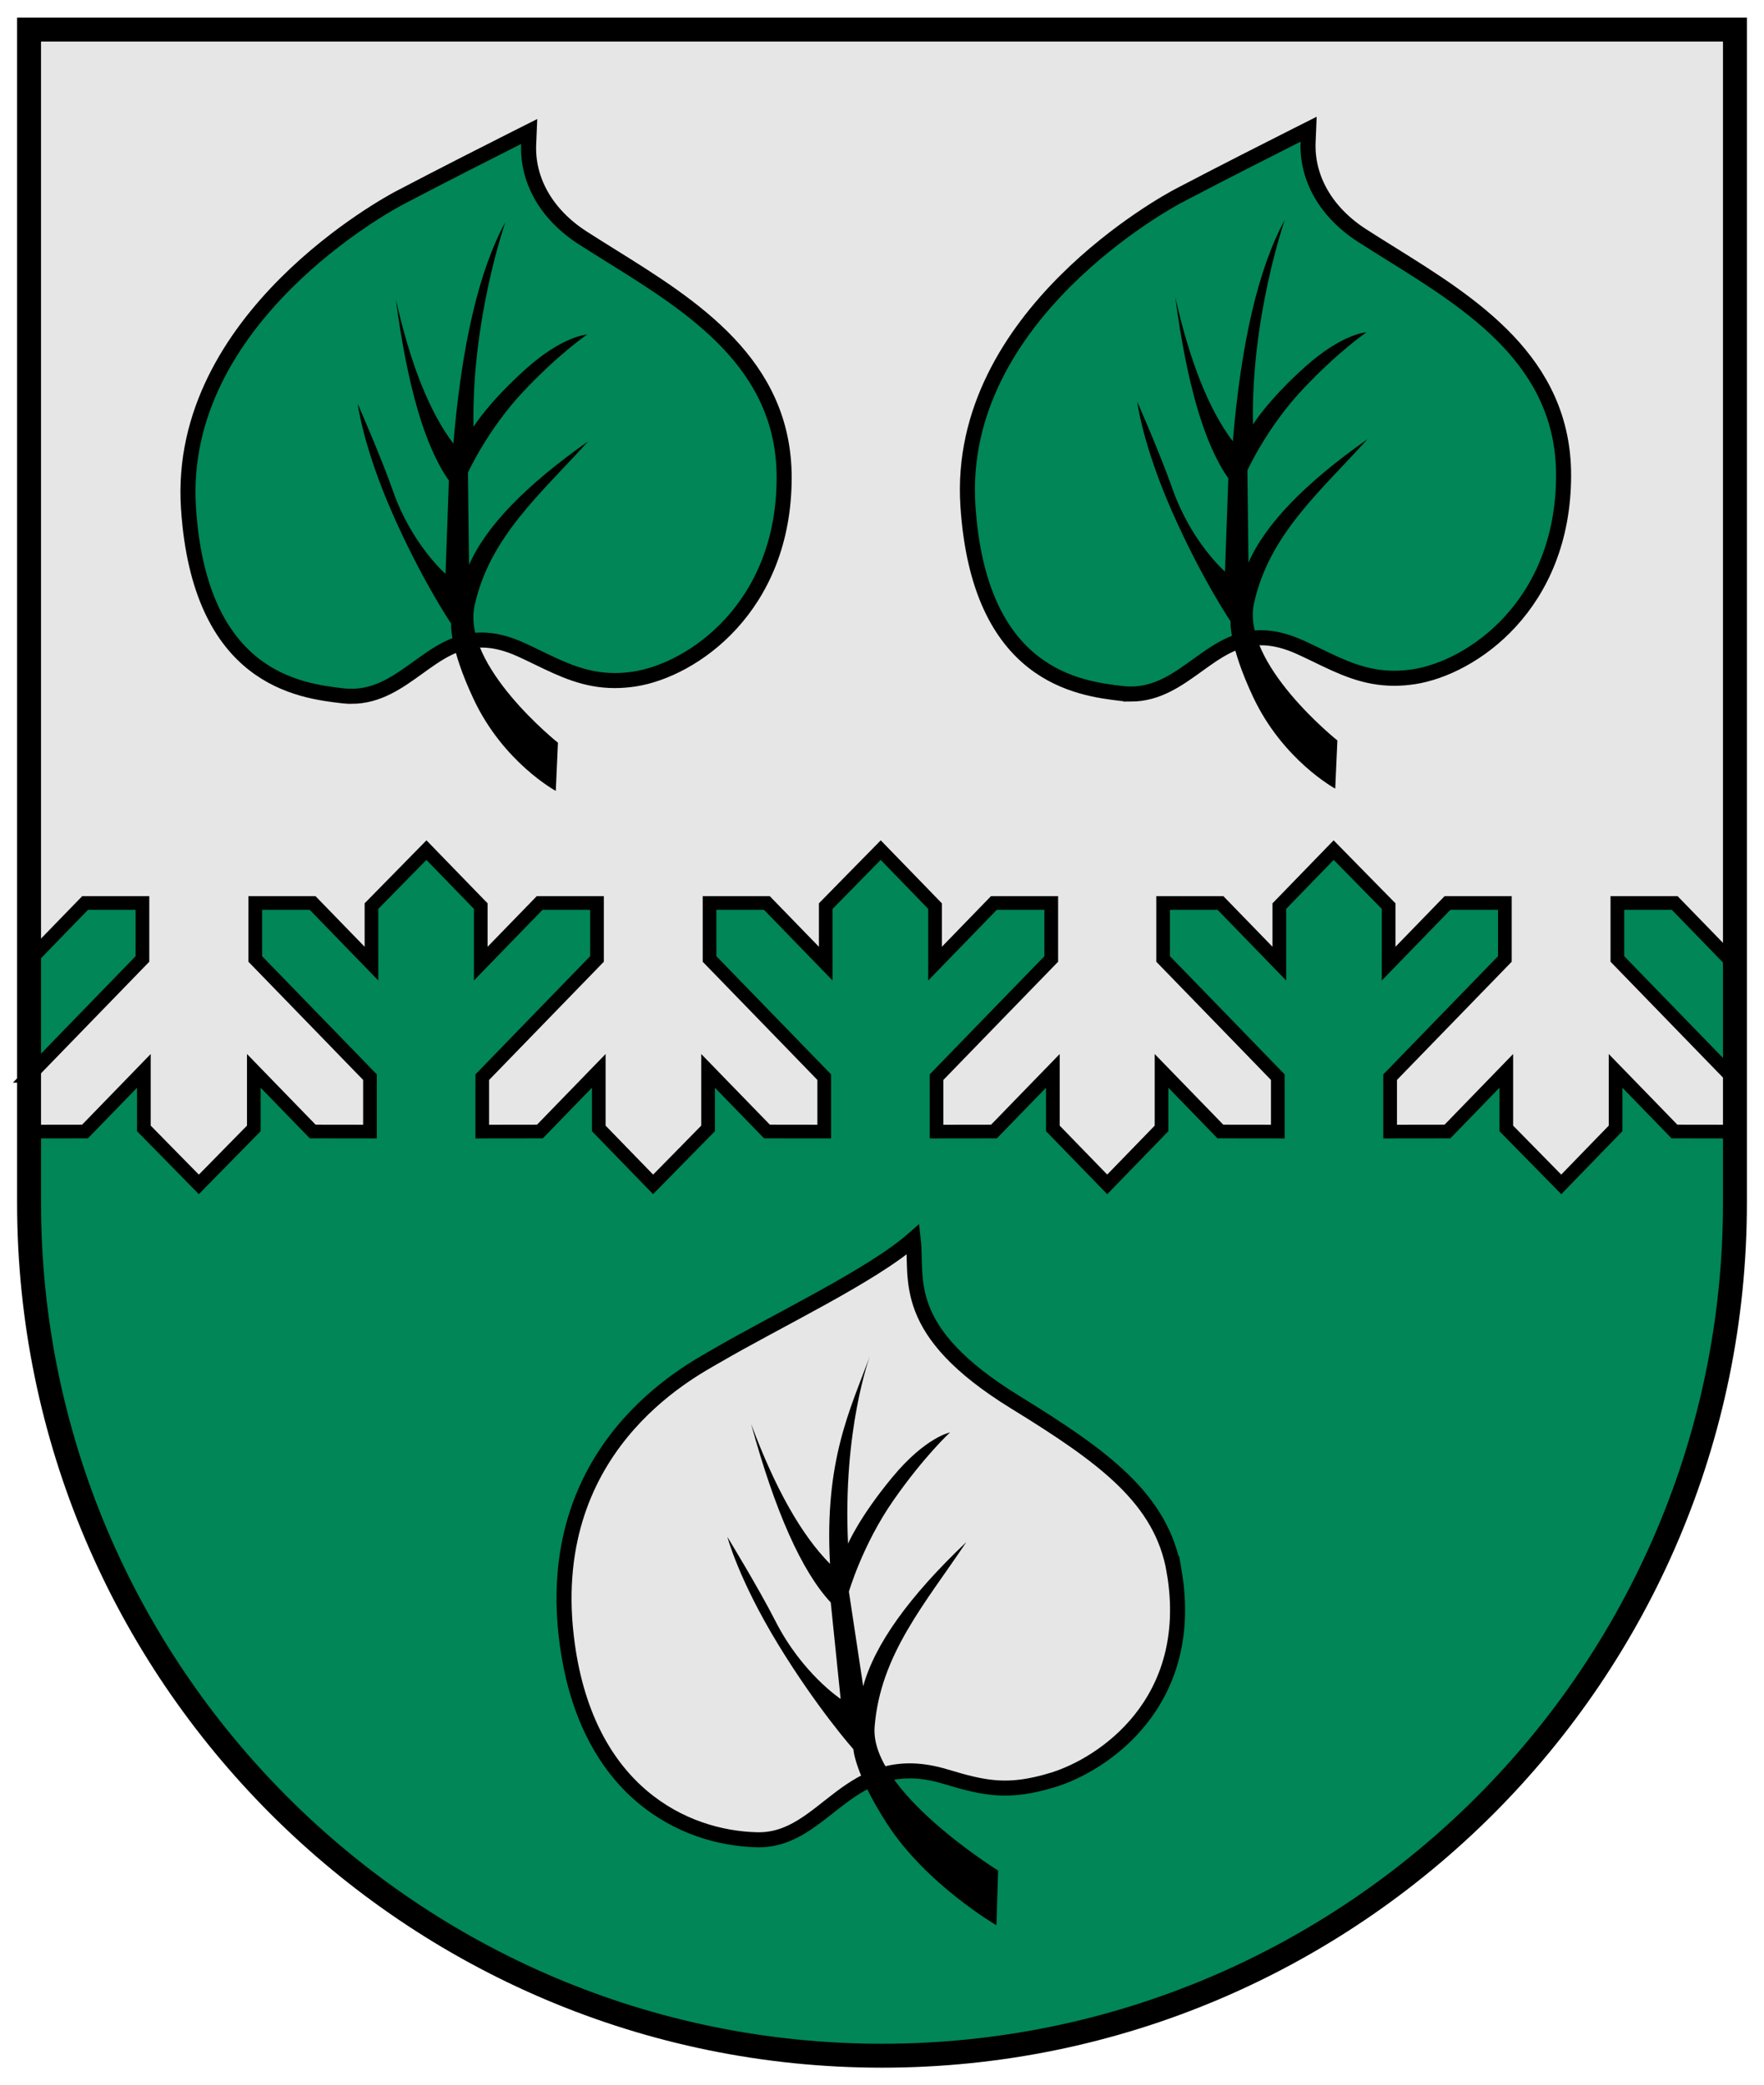 <svg xmlns="http://www.w3.org/2000/svg" width="258" height="305" viewBox="13 -81.223 258 305" xml:space="preserve"><path fill="#E6E6E6" d="M142 219.449c-68.788 0-124.75-55.963-124.75-124.75V-76.895h249.5V94.699c0 68.787-55.963 124.75-124.75 124.75z"/><path fill="#008657" stroke="#000" stroke-width="2" stroke-miterlimit="10" d="M266.75 59.719v16.605h-.416l-8.393-8.646-8.387-8.642V50.85h8.386l4.309 4.434 4.303 4.436h.198zM17.25 76.13l8.197-8.451 8.387-8.642V50.85h-8.386l-4.306 4.434-3.891 4.012V76.13zm249.084 8.153-1.054-.001h-.423l-2.738-.003-4.219-.007-4.303-4.434-4.305-4.433v8.415l-3.975 4.095-3.969 4.091-4.021-4.091-4.02-4.095v-8.414l-4.301 4.433-4.303 4.434-4.195.007-4.189.004v-7.958l8.389-8.646 8.391-8.642V50.85h-8.39l-4.305 4.434-4.305 4.436V51.306l-4.023-4.095-4.018-4.094-3.971 4.094-3.973 4.095V59.72l-4.305-4.436-4.303-4.434h-8.39V59.037l8.391 8.642 8.383 8.646v7.958l-4.197-.004-4.203-.007-4.303-4.434-4.303-4.433v8.415l-3.973 4.095-3.971 4.091-3.975-4.091-3.975-4.095v-8.414l-4.307 4.433-4.303 4.434-4.197.007-4.205.004v-7.958l8.385-8.646 8.393-8.642V50.85h-8.392l-4.301 4.434-4.305 4.436V51.306l-3.971-4.095-3.975-4.094-4.022 4.094-4.017 4.095V59.72l-4.308-4.436-4.303-4.434h-8.387V59.037l8.388 8.642 8.388 8.646v7.958l-4.188-.004-4.188-.007-4.307-4.434-4.305-4.433v8.415l-4.018 4.095-4.022 4.091-3.973-4.091-3.975-4.095v-8.414l-4.304 4.433-4.303 4.434-4.214.007-4.217.004v-7.958l8.391-8.646 8.388-8.642V50.85h-8.387l-4.309 4.434-4.304 4.436V51.306l-3.975-4.095-3.971-4.094-4.02 4.094-4.019 4.095V59.72l-4.304-4.436-4.305-4.434h-8.388V59.037l8.389 8.642 8.387 8.646v7.958l-4.188-.004-4.188-.007-4.306-4.434-4.303-4.433v8.415l-4.022 4.095-4.02 4.091-4.02-4.091-4.021-4.095v-8.414l-4.302 4.433-4.306 4.434-4.188.007-3.999.004V94.7c0 68.787 55.962 124.75 124.75 124.75 68.787 0 124.75-55.963 124.75-124.75V84.282l-.413.001z"/><path fill="#E6E6E6" stroke="#000" stroke-width="2.2" stroke-miterlimit="10" d="M184.732 148.616c-1.806-10.603-10.25-16.75-23.25-24.75-17.045-10.489-14.25-18-14.916-23.833-6.084 5.333-19.834 11.833-28.834 17.083-3.907 2.279-25.75 13.5-21.75 42.25 2.984 21.449 17 28.25 27.75 28.5 10.108.235 13.286-13.537 27.5-9.25 5.866 1.77 9.267 2.477 15.75.5 7.29-2.223 21.026-11.268 17.75-30.5z"/><path d="M142.718 185.492c-4.719-7.321-4.905-10.871-4.905-10.871s-5.21-5.848-10.997-15.319c-5.783-9.474-7.431-15.732-7.431-15.732s4.548 7.444 7.032 12.317c3.886 7.646 9.533 11.379 9.533 11.379l-1.448-14.11c-4.236-4.544-8.12-13.25-11.646-26.109 3.518 9.436 7.364 16.257 11.538 20.462-.832-15.106 2.948-22.572 5.839-30.392 0 0-4 10.75-3.199 27.44 0 0 1.658-3.911 6.507-9.749 4.845-5.84 8.406-6.519 8.406-6.519s-3.758 3.452-8.275 9.929c-4.516 6.477-6.513 13.356-6.513 13.356l2.091 13.844c1.669-6.105 6.7-13.137 15.088-21.097-6.009 8.981-12.591 16.459-13.419 27.038-.729 9.372 18.064 21.007 18.064 21.007l-.25 8c-.001 0-10.274-5.963-16.015-14.874z"/><path fill="#008657" stroke="#000" stroke-width="2.2" stroke-miterlimit="10" d="M64.396 20.623c-.423 0-.855-.025-1.285-.076-6.258-.736-20.911-2.46-22.544-27.463-1.824-27.873 29.501-44.651 30.835-45.352 6.496-3.409 13.644-7.028 17.327-8.882l1.671-.841-.078 1.87c-.222 5.321 2.647 10.303 7.871 13.668 1.385.893 2.812 1.782 4.253 2.681 11.832 7.376 25.243 15.736 25.243 32.39 0 19.021-13.419 28.172-21.877 29.472-.983.151-1.957.228-2.892.228h-.001c-4.33 0-7.67-1.618-11.207-3.33-.797-.386-1.615-.782-2.469-1.172-2.101-.96-4.003-1.427-5.816-1.427-3.708 0-6.434 1.967-9.32 4.049-2.856 2.056-5.806 4.185-9.711 4.185z"/><path d="M82.267 21.027c-3.58-7.625-3.286-11.038-3.286-11.038S74.725 3.7 70.401-6.122c-4.324-9.824-5.076-16.019-5.076-16.019s3.4 7.722 5.143 12.708c2.736 7.823 7.695 12.15 7.695 12.15l.49-13.656c-3.484-4.913-6.072-13.746-7.76-26.494 2.136 9.478 4.944 16.509 8.418 21.091 1.22-14.528 3.752-25.324 7.598-32.391 0 0-4.979 14.314-4.652 29.934 0 0 2.129-3.506 7.601-8.419 5.47-4.909 9.004-5.074 9.004-5.074s-4.093 2.783-9.333 8.349c-5.24 5.566-8.091 11.857-8.091 11.857l.164 13.493c2.435-5.598 8.243-11.624 17.422-18.077C92.007-8.92 84.639-2.68 82.422 7.301c-1.965 8.84 12.183 20.109 12.183 20.109l-.317 7.046c-.001-.001-7.661-4.146-12.021-13.429z"/><path fill="#008657" stroke="#000" stroke-width="2.2" stroke-miterlimit="10" d="M178.396 20.289c-.424 0-.855-.025-1.285-.076-6.258-.736-20.912-2.46-22.545-27.463-1.824-27.873 29.501-44.651 30.835-45.352 6.467-3.394 13.632-7.021 17.326-8.882l1.672-.842-.078 1.87c-.221 5.321 2.648 10.303 7.872 13.668 1.386.893 2.812 1.782 4.254 2.681 11.831 7.376 25.241 15.736 25.241 32.389 0 19.021-13.419 28.172-21.877 29.472-.983.151-1.956.228-2.892.228h-.001c-4.331 0-7.671-1.618-11.208-3.33-.797-.386-1.614-.782-2.469-1.172-2.101-.96-4.003-1.427-5.816-1.427-3.707 0-6.434 1.967-9.32 4.049-2.854 2.058-5.804 4.187-9.709 4.187z"/><path d="M196.266 20.693c-3.579-7.625-3.285-11.038-3.285-11.038s-4.256-6.289-8.58-16.111c-4.324-9.824-5.075-16.019-5.075-16.019s3.399 7.722 5.144 12.708c2.735 7.823 7.695 12.15 7.695 12.15l.489-13.656c-3.484-4.913-6.071-13.746-7.761-26.494 2.137 9.478 4.945 16.509 8.418 21.091 1.221-14.528 3.752-25.324 7.598-32.391 0 0-4.979 14.314-4.652 29.934 0 0 2.13-3.506 7.602-8.419 5.47-4.909 9.004-5.074 9.004-5.074s-4.093 2.783-9.332 8.349c-5.24 5.566-8.091 11.857-8.091 11.857l.163 13.493c2.436-5.598 8.243-11.624 17.423-18.077-7.019 7.751-14.386 13.991-16.603 23.972-1.965 8.84 12.182 20.109 12.182 20.109l-.316 7.046c-.002-.001-7.662-4.147-12.023-13.43z"/><path d="M142 221.199c-69.752 0-126.5-56.748-126.5-126.5V-78.645h253V94.699c0 69.752-56.748 126.5-126.5 126.5zM19-75.145V94.699c0 67.822 55.178 123 123 123s123-55.178 123-123V-75.145H19z"/></svg>